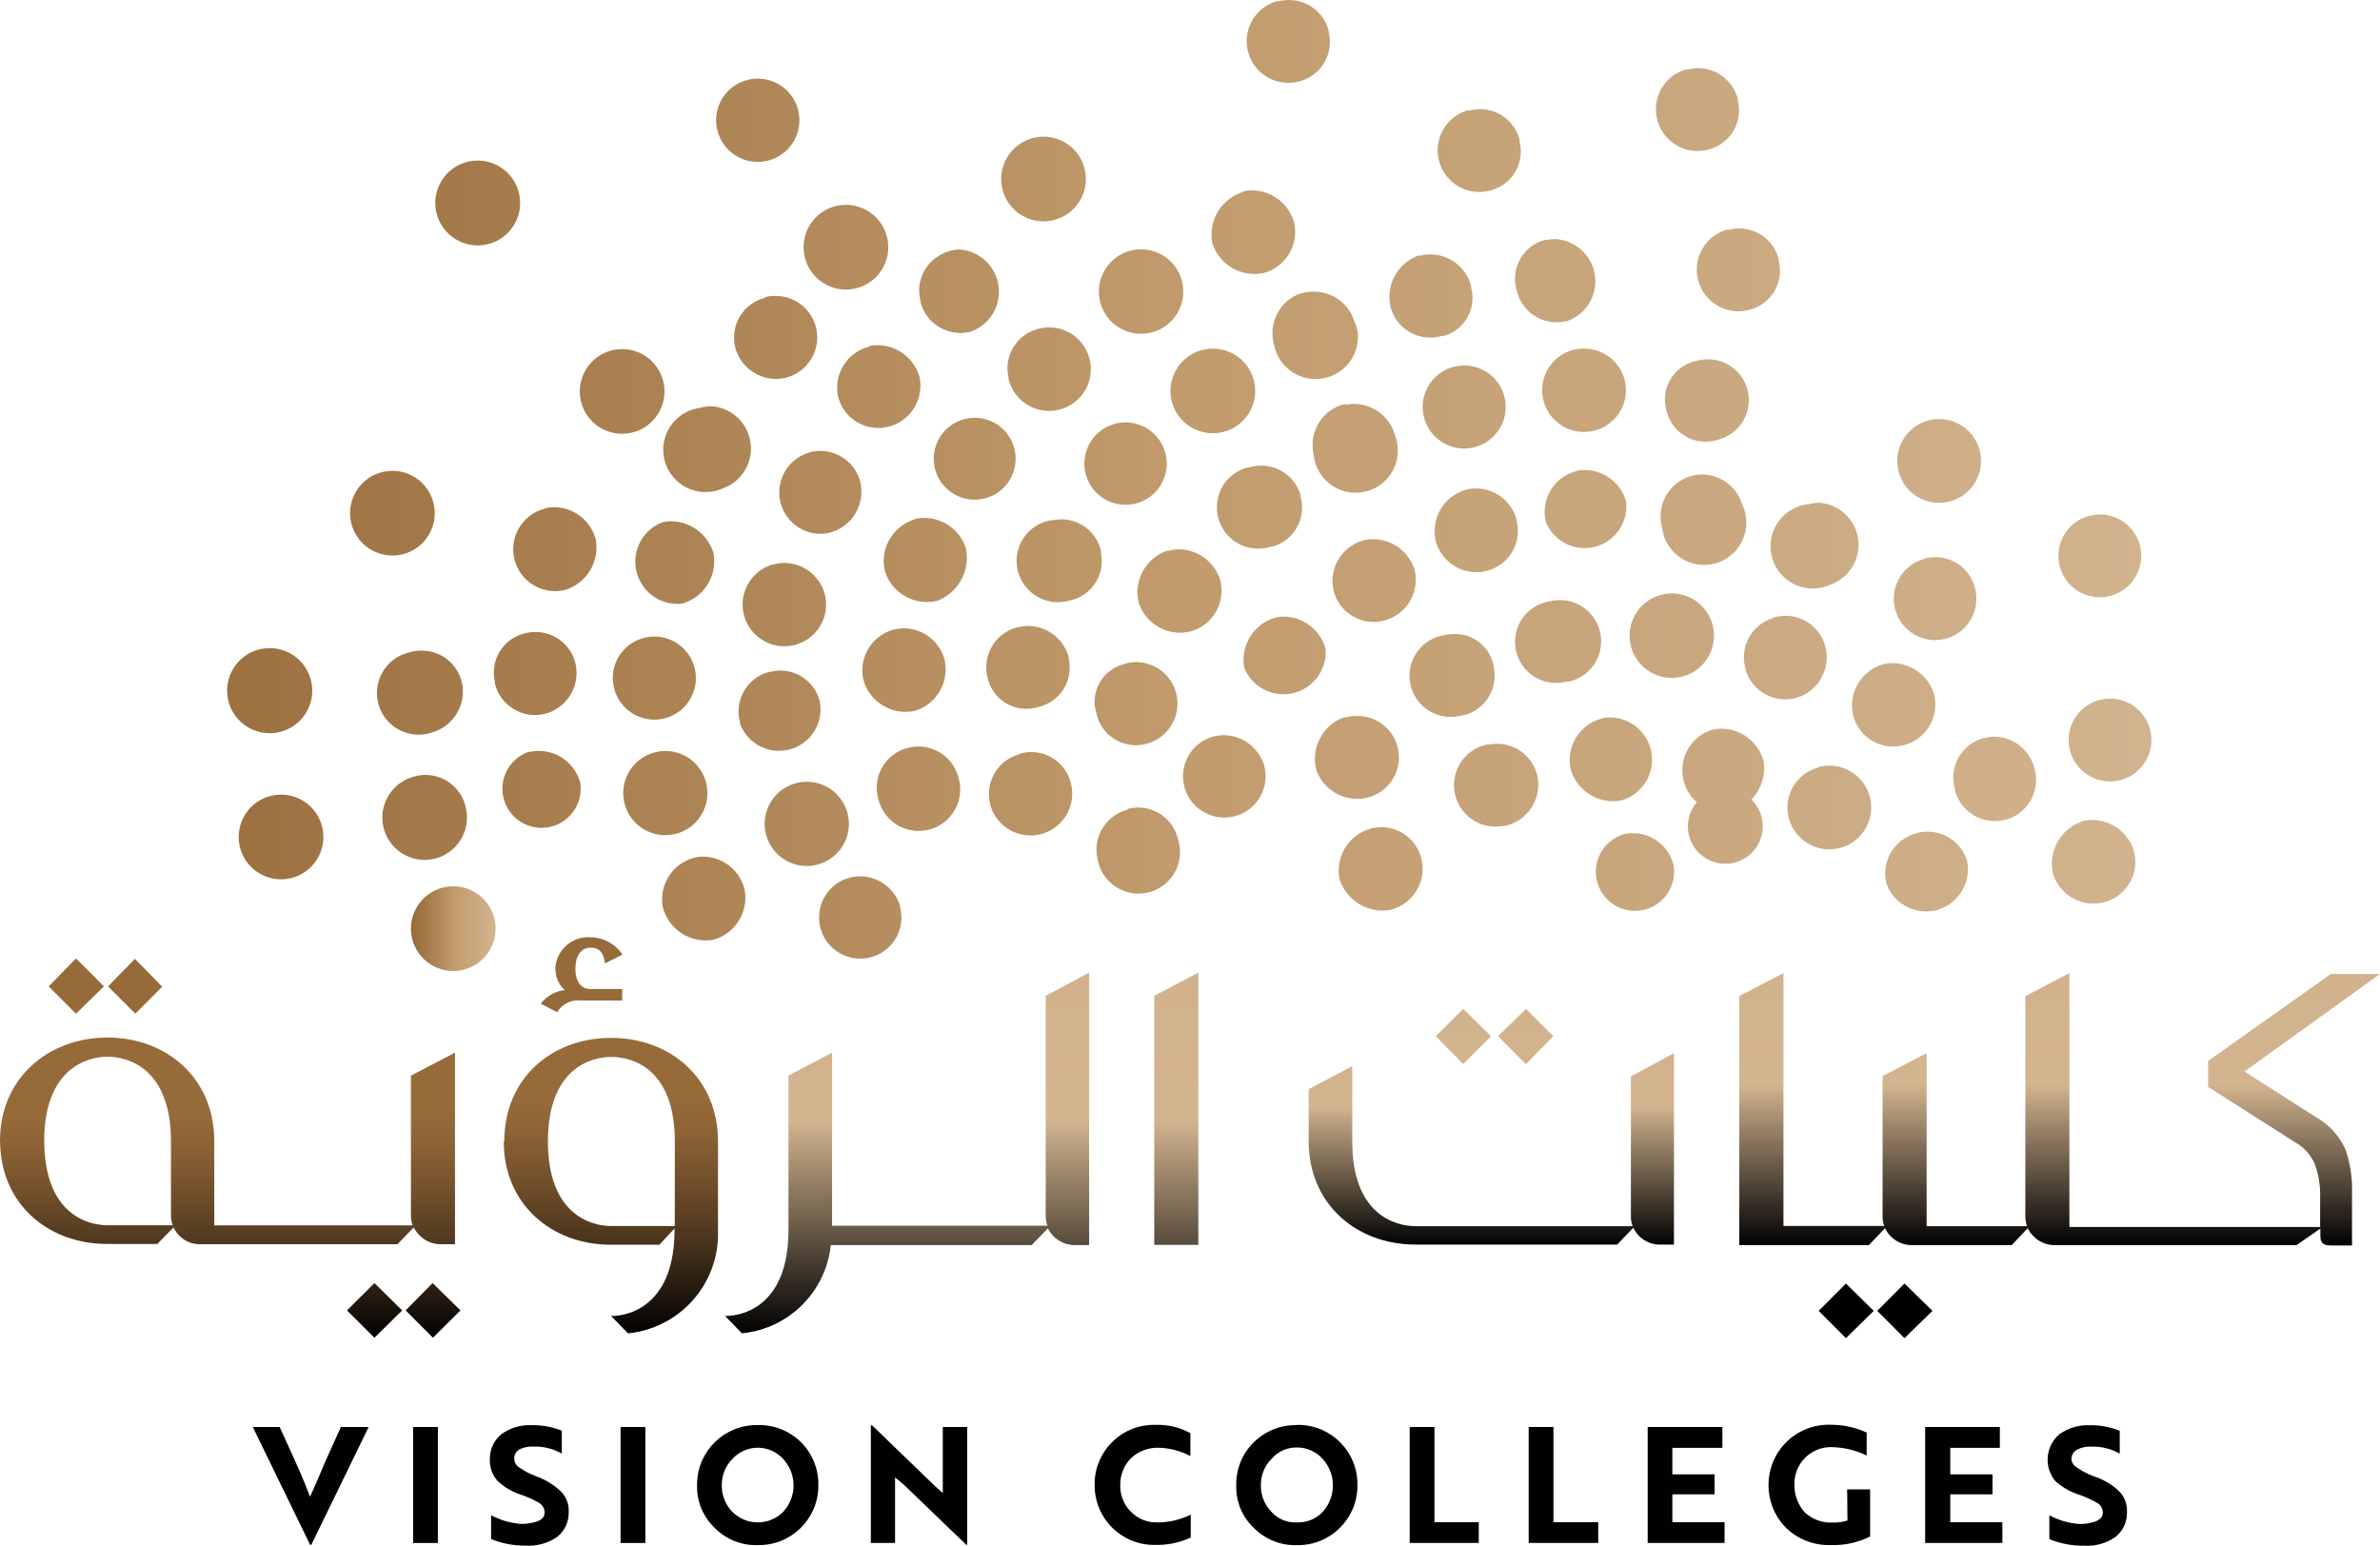 <?xml version="1.0" encoding="UTF-8"?>
<svg id="Layer_1" data-name="Layer 1" xmlns="http://www.w3.org/2000/svg" xmlns:xlink="http://www.w3.org/1999/xlink" viewBox="0 0 512 332.54">
  <defs>
    <style>
      .cls-1 {
        fill: url(#linear-gradient-38);
      }

      .cls-1, .cls-2, .cls-3, .cls-4, .cls-5, .cls-6, .cls-7, .cls-8, .cls-9, .cls-10, .cls-11, .cls-12, .cls-13, .cls-14, .cls-15, .cls-16, .cls-17, .cls-18, .cls-19, .cls-20, .cls-21, .cls-22, .cls-23, .cls-24, .cls-25, .cls-26, .cls-27, .cls-28, .cls-29, .cls-30, .cls-31, .cls-32, .cls-33, .cls-34, .cls-35, .cls-36, .cls-37, .cls-38, .cls-39, .cls-40, .cls-41, .cls-42, .cls-43, .cls-44, .cls-45, .cls-46, .cls-47, .cls-48, .cls-49, .cls-50, .cls-51, .cls-52, .cls-53, .cls-54, .cls-55, .cls-56, .cls-57, .cls-58, .cls-59, .cls-60, .cls-61, .cls-62, .cls-63, .cls-64, .cls-65, .cls-66, .cls-67, .cls-68, .cls-69, .cls-70, .cls-71, .cls-72, .cls-73, .cls-74, .cls-75, .cls-76, .cls-77, .cls-78, .cls-79, .cls-80, .cls-81, .cls-82, .cls-83, .cls-84, .cls-85, .cls-86, .cls-87, .cls-88 {
        stroke-width: 0px;
      }

      .cls-2 {
        fill: url(#linear-gradient-12);
      }

      .cls-3 {
        fill: url(#linear-gradient-17);
      }

      .cls-4 {
        fill: url(#linear-gradient-19);
      }

      .cls-5 {
        fill: url(#linear-gradient-33);
      }

      .cls-6 {
        fill: url(#linear-gradient);
      }

      .cls-7 {
        fill: url(#linear-gradient-62);
      }

      .cls-8 {
        fill: url(#linear-gradient-67);
      }

      .cls-9 {
        fill: url(#linear-gradient-57);
      }

      .cls-10 {
        fill: url(#linear-gradient-21);
      }

      .cls-11 {
        fill: url(#linear-gradient-6);
      }

      .cls-12 {
        fill: url(#linear-gradient-76);
      }

      .cls-13, .cls-26 {
        fill: #010101;
      }

      .cls-14 {
        fill: url(#linear-gradient-42);
      }

      .cls-15 {
        fill: url(#linear-gradient-15);
      }

      .cls-16 {
        fill: url(#linear-gradient-11);
      }

      .cls-17 {
        fill: url(#linear-gradient-81);
      }

      .cls-18 {
        fill: url(#linear-gradient-73);
      }

      .cls-19 {
        fill: url(#linear-gradient-5);
      }

      .cls-20 {
        fill: url(#linear-gradient-31);
      }

      .cls-21 {
        fill: url(#linear-gradient-71);
      }

      .cls-22 {
        fill: url(#linear-gradient-58);
      }

      .cls-23 {
        fill: url(#linear-gradient-63);
      }

      .cls-24 {
        fill: url(#linear-gradient-34);
      }

      .cls-25 {
        fill: url(#linear-gradient-41);
      }

      .cls-26 {
        fill-rule: evenodd;
      }

      .cls-27 {
        fill: url(#linear-gradient-40);
      }

      .cls-28 {
        fill: url(#linear-gradient-66);
      }

      .cls-29 {
        fill: url(#linear-gradient-13);
      }

      .cls-30 {
        fill: url(#linear-gradient-23);
      }

      .cls-31 {
        fill: url(#linear-gradient-25);
      }

      .cls-32 {
        fill: url(#linear-gradient-43);
      }

      .cls-33 {
        fill: url(#linear-gradient-16);
      }

      .cls-34 {
        fill: url(#linear-gradient-22);
      }

      .cls-35 {
        fill: url(#linear-gradient-54);
      }

      .cls-36 {
        fill: url(#linear-gradient-55);
      }

      .cls-37 {
        fill: url(#linear-gradient-35);
      }

      .cls-38 {
        fill: url(#linear-gradient-50);
      }

      .cls-39 {
        fill: url(#linear-gradient-32);
      }

      .cls-40 {
        fill: url(#linear-gradient-60);
      }

      .cls-41 {
        fill: url(#linear-gradient-59);
      }

      .cls-42 {
        fill: url(#linear-gradient-20);
      }

      .cls-43 {
        fill: url(#linear-gradient-14);
      }

      .cls-44 {
        fill: url(#linear-gradient-2);
      }

      .cls-45 {
        fill: url(#linear-gradient-52);
      }

      .cls-46 {
        fill: url(#linear-gradient-45);
      }

      .cls-47 {
        fill: url(#linear-gradient-7);
      }

      .cls-48 {
        fill: url(#linear-gradient-39);
      }

      .cls-49 {
        fill: url(#linear-gradient-3);
      }

      .cls-50 {
        fill: url(#linear-gradient-77);
      }

      .cls-51 {
        fill: url(#linear-gradient-69);
      }

      .cls-52 {
        fill: url(#linear-gradient-9);
      }

      .cls-53 {
        fill: url(#linear-gradient-27);
      }

      .cls-54 {
        fill: url(#linear-gradient-82);
      }

      .cls-55 {
        fill: url(#linear-gradient-83);
      }

      .cls-56 {
        fill: url(#linear-gradient-53);
      }

      .cls-57 {
        fill: url(#linear-gradient-85);
      }

      .cls-58 {
        fill: url(#linear-gradient-65);
      }

      .cls-59 {
        fill: url(#linear-gradient-36);
      }

      .cls-60 {
        fill: url(#linear-gradient-48);
      }

      .cls-61 {
        fill: url(#linear-gradient-49);
      }

      .cls-62 {
        fill: url(#linear-gradient-8);
      }

      .cls-63 {
        fill: url(#linear-gradient-47);
      }

      .cls-64 {
        fill: url(#linear-gradient-24);
      }

      .cls-65 {
        fill: url(#linear-gradient-26);
      }

      .cls-66 {
        fill: url(#linear-gradient-61);
      }

      .cls-67 {
        fill: url(#linear-gradient-18);
      }

      .cls-68 {
        fill: url(#linear-gradient-51);
      }

      .cls-69 {
        fill: url(#linear-gradient-30);
      }

      .cls-70 {
        fill: url(#linear-gradient-44);
      }

      .cls-71 {
        fill: url(#linear-gradient-84);
      }

      .cls-72 {
        fill: url(#linear-gradient-68);
      }

      .cls-73 {
        fill: url(#linear-gradient-72);
      }

      .cls-74 {
        fill: url(#linear-gradient-29);
      }

      .cls-75 {
        fill: url(#linear-gradient-46);
      }

      .cls-76 {
        fill: url(#linear-gradient-64);
      }

      .cls-77 {
        fill: url(#linear-gradient-28);
      }

      .cls-78 {
        fill: url(#linear-gradient-56);
      }

      .cls-79 {
        fill: url(#linear-gradient-10);
      }

      .cls-80 {
        fill: url(#linear-gradient-70);
      }

      .cls-81 {
        fill: url(#linear-gradient-78);
      }

      .cls-82 {
        fill: url(#linear-gradient-86);
      }

      .cls-83 {
        fill: url(#linear-gradient-74);
      }

      .cls-84 {
        fill: url(#linear-gradient-4);
      }

      .cls-85 {
        fill: url(#linear-gradient-37);
      }

      .cls-86 {
        fill: url(#linear-gradient-80);
      }

      .cls-87 {
        fill: url(#linear-gradient-79);
      }

      .cls-88 {
        fill: url(#linear-gradient-75);
      }
    </style>
    <linearGradient id="linear-gradient" x1="414.79" y1="614.39" x2="432.81" y2="614.39" gradientTransform="translate(-326.29 -414.61)" gradientUnits="userSpaceOnUse">
      <stop offset="0" stop-color="#976a39"/>
      <stop offset=".32" stop-color="#b08758"/>
      <stop offset=".51" stop-color="#c19b6d"/>
      <stop offset="1" stop-color="#d2b591"/>
    </linearGradient>
    <linearGradient id="linear-gradient-2" x1="343.77" y1="611.99" x2="803.53" y2="611.99" xlink:href="#linear-gradient"/>
    <linearGradient id="linear-gradient-3" x1="343.77" y1="592.39" x2="803.53" y2="592.39" xlink:href="#linear-gradient"/>
    <linearGradient id="linear-gradient-4" x1="343.77" y1="607.91" x2="803.53" y2="607.91" xlink:href="#linear-gradient"/>
    <linearGradient id="linear-gradient-5" x1="343.77" y1="602.21" x2="803.53" y2="602.21" xlink:href="#linear-gradient"/>
    <linearGradient id="linear-gradient-6" x1="343.77" y1="602.11" x2="803.53" y2="602.11" xlink:href="#linear-gradient"/>
    <linearGradient id="linear-gradient-7" x1="343.77" y1="601.52" x2="803.53" y2="601.52" xlink:href="#linear-gradient"/>
    <linearGradient id="linear-gradient-8" x1="343.77" y1="599.99" x2="803.53" y2="599.99" xlink:href="#linear-gradient"/>
    <linearGradient id="linear-gradient-9" x1="343.77" y1="597.6" x2="803.53" y2="597.6" xlink:href="#linear-gradient"/>
    <linearGradient id="linear-gradient-10" x1="343.77" y1="594.67" x2="803.53" y2="594.67" xlink:href="#linear-gradient"/>
    <linearGradient id="linear-gradient-11" x1="343.77" y1="591.85" x2="803.53" y2="591.85" xlink:href="#linear-gradient"/>
    <linearGradient id="linear-gradient-12" x1="343.77" y1="590.47" x2="803.53" y2="590.47" xlink:href="#linear-gradient"/>
    <linearGradient id="linear-gradient-13" x1="343.77" y1="588.32" x2="803.53" y2="588.32" xlink:href="#linear-gradient"/>
    <linearGradient id="linear-gradient-14" x1="343.77" y1="585.37" x2="803.53" y2="585.37" xlink:href="#linear-gradient"/>
    <linearGradient id="linear-gradient-15" x1="343.77" y1="585.24" x2="803.53" y2="585.24" xlink:href="#linear-gradient"/>
    <linearGradient id="linear-gradient-16" x1="343.77" y1="584.43" x2="803.53" y2="584.43" xlink:href="#linear-gradient"/>
    <linearGradient id="linear-gradient-17" x1="343.77" y1="584.28" x2="803.53" y2="584.28" xlink:href="#linear-gradient"/>
    <linearGradient id="linear-gradient-18" x1="343.77" y1="583.53" x2="803.53" y2="583.53" xlink:href="#linear-gradient"/>
    <linearGradient id="linear-gradient-19" x1="343.77" y1="582.18" x2="803.53" y2="582.18" xlink:href="#linear-gradient"/>
    <linearGradient id="linear-gradient-20" x1="343.77" y1="581.63" x2="803.53" y2="581.63" xlink:href="#linear-gradient"/>
    <linearGradient id="linear-gradient-21" x1="343.77" y1="580.33" x2="803.53" y2="580.33" xlink:href="#linear-gradient"/>
    <linearGradient id="linear-gradient-22" x1="343.77" y1="577.96" x2="803.53" y2="577.96" xlink:href="#linear-gradient"/>
    <linearGradient id="linear-gradient-23" x1="343.77" y1="577.56" x2="803.53" y2="577.56" xlink:href="#linear-gradient"/>
    <linearGradient id="linear-gradient-24" x1="343.77" y1="573.81" x2="803.53" y2="573.81" xlink:href="#linear-gradient"/>
    <linearGradient id="linear-gradient-25" x1="343.77" y1="567.51" x2="803.53" y2="567.51" xlink:href="#linear-gradient"/>
    <linearGradient id="linear-gradient-26" x1="343.77" y1="566.25" x2="803.53" y2="566.25" xlink:href="#linear-gradient"/>
    <linearGradient id="linear-gradient-27" x1="343.77" y1="565.99" x2="803.53" y2="565.99" xlink:href="#linear-gradient"/>
    <linearGradient id="linear-gradient-28" x1="343.77" y1="563.62" x2="803.53" y2="563.62" xlink:href="#linear-gradient"/>
    <linearGradient id="linear-gradient-29" x1="343.77" y1="563.19" x2="803.53" y2="563.19" xlink:href="#linear-gradient"/>
    <linearGradient id="linear-gradient-30" x1="343.77" y1="560.49" x2="803.53" y2="560.49" xlink:href="#linear-gradient"/>
    <linearGradient id="linear-gradient-31" x1="343.77" y1="559.93" x2="803.53" y2="559.93" xlink:href="#linear-gradient"/>
    <linearGradient id="linear-gradient-32" x1="343.77" y1="559.5" x2="803.53" y2="559.5" xlink:href="#linear-gradient"/>
    <linearGradient id="linear-gradient-33" x1="343.77" y1="558.77" x2="803.53" y2="558.77" xlink:href="#linear-gradient"/>
    <linearGradient id="linear-gradient-34" x1="343.77" y1="558.19" x2="803.53" y2="558.19" xlink:href="#linear-gradient"/>
    <linearGradient id="linear-gradient-35" x1="343.77" y1="555.61" x2="803.53" y2="555.61" xlink:href="#linear-gradient"/>
    <linearGradient id="linear-gradient-36" x1="343.77" y1="556.09" x2="803.53" y2="556.09" xlink:href="#linear-gradient"/>
    <linearGradient id="linear-gradient-37" x1="343.77" y1="552.61" x2="803.53" y2="552.61" xlink:href="#linear-gradient"/>
    <linearGradient id="linear-gradient-38" x1="343.77" y1="551.37" x2="803.53" y2="551.37" xlink:href="#linear-gradient"/>
    <linearGradient id="linear-gradient-39" x1="343.77" y1="544.69" x2="803.53" y2="544.69" xlink:href="#linear-gradient"/>
    <linearGradient id="linear-gradient-40" x1="343.77" y1="543.39" x2="803.53" y2="543.39" xlink:href="#linear-gradient"/>
    <linearGradient id="linear-gradient-41" x1="343.77" y1="541.75" x2="803.53" y2="541.75" xlink:href="#linear-gradient"/>
    <linearGradient id="linear-gradient-42" x1="343.77" y1="539.5" x2="803.53" y2="539.5" xlink:href="#linear-gradient"/>
    <linearGradient id="linear-gradient-43" x1="343.77" y1="535.64" x2="803.53" y2="535.64" xlink:href="#linear-gradient"/>
    <linearGradient id="linear-gradient-44" x1="343.77" y1="535.25" x2="803.53" y2="535.25" xlink:href="#linear-gradient"/>
    <linearGradient id="linear-gradient-45" x1="343.77" y1="535.09" x2="803.53" y2="535.09" xlink:href="#linear-gradient"/>
    <linearGradient id="linear-gradient-46" x1="343.77" y1="534.19" x2="803.53" y2="534.19" xlink:href="#linear-gradient"/>
    <linearGradient id="linear-gradient-47" x1="343.77" y1="532.75" x2="803.53" y2="532.75" xlink:href="#linear-gradient"/>
    <linearGradient id="linear-gradient-48" x1="343.77" y1="531.99" x2="803.53" y2="531.99" xlink:href="#linear-gradient"/>
    <linearGradient id="linear-gradient-49" x1="343.77" y1="528.68" x2="803.53" y2="528.68" xlink:href="#linear-gradient"/>
    <linearGradient id="linear-gradient-50" x1="343.77" y1="526.42" x2="803.53" y2="526.42" xlink:href="#linear-gradient"/>
    <linearGradient id="linear-gradient-51" x1="343.77" y1="525" x2="803.53" y2="525" xlink:href="#linear-gradient"/>
    <linearGradient id="linear-gradient-52" x1="343.77" y1="524.12" x2="803.53" y2="524.12" xlink:href="#linear-gradient"/>
    <linearGradient id="linear-gradient-53" x1="343.77" y1="523.72" x2="803.53" y2="523.72" xlink:href="#linear-gradient"/>
    <linearGradient id="linear-gradient-54" x1="343.77" y1="520.53" x2="803.53" y2="520.53" xlink:href="#linear-gradient"/>
    <linearGradient id="linear-gradient-55" x1="343.77" y1="514.34" x2="803.53" y2="514.34" xlink:href="#linear-gradient"/>
    <linearGradient id="linear-gradient-56" x1="343.77" y1="513.77" x2="803.53" y2="513.77" xlink:href="#linear-gradient"/>
    <linearGradient id="linear-gradient-57" x1="343.77" y1="513.3" x2="803.53" y2="513.3" xlink:href="#linear-gradient"/>
    <linearGradient id="linear-gradient-58" x1="343.77" y1="511.25" x2="803.53" y2="511.25" xlink:href="#linear-gradient"/>
    <linearGradient id="linear-gradient-59" x1="343.77" y1="511.06" x2="803.53" y2="511.06" xlink:href="#linear-gradient"/>
    <linearGradient id="linear-gradient-60" x1="343.77" y1="502.17" x2="803.53" y2="502.17" xlink:href="#linear-gradient"/>
    <linearGradient id="linear-gradient-61" x1="343.77" y1="500.77" x2="803.53" y2="500.77" xlink:href="#linear-gradient"/>
    <linearGradient id="linear-gradient-62" x1="343.77" y1="498.81" x2="803.53" y2="498.81" xlink:href="#linear-gradient"/>
    <linearGradient id="linear-gradient-63" x1="343.77" y1="498.71" x2="803.53" y2="498.71" xlink:href="#linear-gradient"/>
    <linearGradient id="linear-gradient-64" x1="343.77" y1="498.57" x2="803.53" y2="498.57" xlink:href="#linear-gradient"/>
    <linearGradient id="linear-gradient-65" x1="343.77" y1="497.77" x2="803.53" y2="497.77" xlink:href="#linear-gradient"/>
    <linearGradient id="linear-gradient-66" x1="343.77" y1="494.02" x2="803.53" y2="494.02" xlink:href="#linear-gradient"/>
    <linearGradient id="linear-gradient-67" x1="343.77" y1="487.2" x2="803.53" y2="487.2" xlink:href="#linear-gradient"/>
    <linearGradient id="linear-gradient-68" x1="343.77" y1="486.76" x2="803.53" y2="486.76" xlink:href="#linear-gradient"/>
    <linearGradient id="linear-gradient-69" x1="343.77" y1="478.29" x2="803.53" y2="478.29" xlink:href="#linear-gradient"/>
    <linearGradient id="linear-gradient-70" x1="343.77" y1="477.27" x2="803.53" y2="477.27" xlink:href="#linear-gradient"/>
    <linearGradient id="linear-gradient-71" x1="343.77" y1="477.34" x2="803.53" y2="477.34" xlink:href="#linear-gradient"/>
    <linearGradient id="linear-gradient-72" x1="343.77" y1="475" x2="803.53" y2="475" xlink:href="#linear-gradient"/>
    <linearGradient id="linear-gradient-73" x1="343.77" y1="472.67" x2="803.53" y2="472.67" xlink:href="#linear-gradient"/>
    <linearGradient id="linear-gradient-74" x1="343.77" y1="467.78" x2="803.53" y2="467.78" xlink:href="#linear-gradient"/>
    <linearGradient id="linear-gradient-75" x1="343.77" y1="464.56" x2="803.53" y2="464.56" xlink:href="#linear-gradient"/>
    <linearGradient id="linear-gradient-76" x1="343.77" y1="458.28" x2="803.53" y2="458.28" xlink:href="#linear-gradient"/>
    <linearGradient id="linear-gradient-77" x1="343.77" y1="453.12" x2="803.53" y2="453.12" xlink:href="#linear-gradient"/>
    <linearGradient id="linear-gradient-78" x1="343.77" y1="447" x2="803.53" y2="447" xlink:href="#linear-gradient"/>
    <linearGradient id="linear-gradient-79" x1="343.77" y1="440.48" x2="803.53" y2="440.48" xlink:href="#linear-gradient"/>
    <linearGradient id="linear-gradient-80" x1="343.77" y1="438.17" x2="803.53" y2="438.17" xlink:href="#linear-gradient"/>
    <linearGradient id="linear-gradient-81" x1="343.77" y1="423.52" x2="803.53" y2="423.52" xlink:href="#linear-gradient"/>
    <linearGradient id="linear-gradient-82" x1="533.17" y1="623.84" x2="533.17" y2="701.45" gradientTransform="translate(-326.29 -414.61)" gradientUnits="userSpaceOnUse">
      <stop offset="0" stop-color="#d1b28c"/>
      <stop offset=".41" stop-color="#d2b48f"/>
      <stop offset="1" stop-color="#010101"/>
    </linearGradient>
    <linearGradient id="linear-gradient-83" x1="457.71" y1="616.36" x2="457.71" y2="701.41" gradientTransform="translate(-326.29 -414.61)" gradientUnits="userSpaceOnUse">
      <stop offset="0" stop-color="#976a39"/>
      <stop offset=".41" stop-color="#976a39"/>
      <stop offset=".49" stop-color="#8d6335"/>
      <stop offset=".62" stop-color="#714f2b"/>
      <stop offset=".79" stop-color="#44301a"/>
      <stop offset=".99" stop-color="#050403"/>
      <stop offset="1" stop-color="#010101"/>
    </linearGradient>
    <linearGradient id="linear-gradient-84" x1="375.82" y1="620.98" x2="375.82" y2="702.42" xlink:href="#linear-gradient-83"/>
    <linearGradient id="linear-gradient-85" x1="647.11" y1="631.67" x2="647.11" y2="682.52" xlink:href="#linear-gradient-82"/>
    <linearGradient id="linear-gradient-86" x1="769.37" y1="623.94" x2="769.37" y2="682.55" xlink:href="#linear-gradient-82"/>
  </defs>
  <path class="cls-6" d="M95.51,190.89c-4.91,1.1-7.99,5.98-6.89,10.89,1.1,4.91,5.98,7.99,10.89,6.89,4.91-1.1,7.99-5.98,6.89-10.89-.94-4.17-4.64-7.12-8.91-7.11-.66,0-1.33.07-1.97.22"/>
  <path class="cls-44" d="M182.2,188.99c-4.63,1.58-7.1,6.62-5.52,11.25,1.58,4.63,6.62,7.1,11.25,5.52,4.41-1.51,6.9-6.17,5.69-10.67v-.25c-1.19-3.74-4.64-6.29-8.57-6.32-.95,0-1.89.15-2.79.47"/>
  <path class="cls-49" d="M371.1,185.83c-4.44-.03-8.02-3.66-7.99-8.11.03-4.44,3.66-8.02,8.11-7.99s8.02,3.66,7.99,8.11c-.03,4.4-3.59,7.95-7.99,7.99"/>
  <path class="cls-84" d="M149.42,184.5c-4.77,1.21-7.76,5.93-6.81,10.76,1.28,4.73,5.93,7.73,10.76,6.94,4.77-1.27,7.74-6.01,6.81-10.86-1.02-4.12-4.69-7.03-8.94-7.06-.61,0-1.21.07-1.8.22"/>
  <path class="cls-19" d="M349.25,179.49c-4.44,1.37-6.94,6.07-5.57,10.52,1.37,4.44,6.07,6.94,10.52,5.57,4.06-1.25,6.55-5.32,5.82-9.5-1.19-4.8-6.03-7.74-10.84-6.59"/>
  <path class="cls-11" d="M412.1,179.31c-4.74,1.31-7.53,6.22-6.22,10.96h0c1.78,4.66,7.01,6.99,11.67,5.21,4.14-1.59,6.52-5.95,5.61-10.29-1.14-3.77-4.65-6.33-8.59-6.27-.84,0-1.67.13-2.47.37"/>
  <path class="cls-47" d="M294.97,178.23c-4.72,1.26-7.7,5.93-6.84,10.74,1.4,4.68,6.07,7.59,10.89,6.79,4.84-1.14,7.88-5.95,6.81-10.81-.9-4.1-4.54-7.02-8.74-7.01-.66.02-1.33.1-1.97.25"/>
  <path class="cls-62" d="M447.65,176.82c-4.57,1.69-7.13,6.55-5.95,11.28,1.55,4.74,6.62,7.35,11.38,5.88,4.71-1.48,7.35-6.48,5.9-11.21-1.32-3.77-4.84-6.32-8.84-6.39-.84,0-1.67.12-2.47.37"/>
  <path class="cls-52" d="M242.66,174.16c-4.78,1.18-7.7,6-6.52,10.78,0,0,0,.02,0,.03h0c.92,4.85,5.59,8.04,10.44,7.12,4.85-.92,8.04-5.59,7.12-10.44-.07-.37-.16-.74-.28-1.11-1.09-4.73-5.81-7.68-10.54-6.59-.1.02-.2.05-.3.07"/>
  <path class="cls-79" d="M58.46,171.17c-4.91,1.1-7.99,5.98-6.89,10.89,1.1,4.91,5.98,7.99,10.89,6.89,4.91-1.1,7.99-5.98,6.89-10.89-.94-4.17-4.64-7.12-8.91-7.11-.66,0-1.33.07-1.97.22"/>
  <path class="cls-16" d="M171.17,168.5c-4.83,1.32-7.67,6.3-6.35,11.13,1.32,4.83,6.3,7.67,11.13,6.35,4.83-1.32,7.67-6.3,6.35-11.13-1.07-3.91-4.61-6.63-8.66-6.67-.83,0-1.66.11-2.47.32"/>
  <path class="cls-2" d="M89.48,166.97c-4.92,1.04-8.07,5.87-7.04,10.79,1.04,4.92,5.87,8.07,10.79,7.04,4.92-1.04,8.07-5.87,7.04-10.79-.02-.08-.03-.15-.05-.23-.99-4.79-5.67-7.87-10.47-6.89h-.27"/>
  <path class="cls-29" d="M391.19,165.1c-4.75,1.23-7.61,6.08-6.38,10.83,0,.01,0,.02,0,.03h0c1.24,4.82,6.15,7.72,10.97,6.48,4.82-1.24,7.72-6.15,6.48-10.97-1.24-4.82-6.15-7.72-10.97-6.48-.05.01-.09.02-.14.04"/>
  <path class="cls-43" d="M219.33,162.26c-4.72,1.24-7.53,6.07-6.29,10.79.01.06.01.12,0,.17,1.36,4.77,6.34,7.53,11.11,6.17,4.77-1.36,7.53-6.34,6.17-11.11-1.27-4.69-6.09-7.46-10.78-6.19-.08.02-.15.04-.23.07"/>
  <path class="cls-15" d="M141.03,161.81c-4.87,1.16-7.87,6.05-6.71,10.91,1.16,4.87,6.05,7.87,10.91,6.71,4.87-1.16,7.87-6.05,6.71-10.91-.97-4.05-4.57-6.93-8.74-6.96-.7,0-1.4.08-2.07.25"/>
  <path class="cls-33" d="M113.87,161.69c-4.42,1.45-6.82,6.21-5.37,10.62,1.45,4.42,6.21,6.82,10.62,5.37,3.93-1.29,6.34-5.25,5.69-9.33-1.09-4.01-4.73-6.8-8.89-6.81-.68,0-1.36.08-2.02.25"/>
  <path class="cls-3" d="M195.06,160.95c-4.71,1.33-7.45,6.23-6.12,10.94h0c1.14,4.8,5.96,7.77,10.76,6.63,4.8-1.14,7.77-5.96,6.63-10.76-.06-.27-.14-.54-.23-.8-1.39-4.7-6.33-7.39-11.03-6"/>
  <path class="cls-67" d="M320.24,160.11c-4.86.81-8.14,5.41-7.33,10.27.81,4.86,5.41,8.14,10.27,7.33h.49c4.82-1.01,7.97-5.66,7.11-10.52-.81-4.17-4.47-7.18-8.71-7.18-.61,0-1.23.07-1.83.2"/>
  <path class="cls-4" d="M426.71,158.78c-4.69,1.26-7.46,6.08-6.2,10.77v.02s0,.22,0,.22c1.1,4.77,5.87,7.74,10.64,6.64,4.77-1.1,7.74-5.87,6.64-10.64,0-.25-.12-.49-.2-.74-1.07-3.83-4.54-6.51-8.52-6.57-.77,0-1.53.12-2.27.35"/>
  <path class="cls-42" d="M260.85,158.48c-4.7,1.4-7.39,6.34-5.99,11.05,1.4,4.7,6.34,7.39,11.05,5.99,4.62-1.37,7.31-6.19,6.05-10.84-1.16-3.86-4.71-6.51-8.74-6.52-.77,0-1.53.12-2.27.32"/>
  <path class="cls-10" d="M368.65,156.9c-4.73,1.28-7.6,6.06-6.52,10.84,1.06,4.77,5.77,7.78,10.54,6.74h0c4.68-1.4,7.56-6.1,6.69-10.91-1.19-4.03-4.88-6.8-9.08-6.81-.62,0-1.23.07-1.83.22"/>
  <path class="cls-34" d="M344.56,154.58c-4.76,1.25-7.71,6.02-6.69,10.84,1.32,4.71,5.99,7.65,10.81,6.81,4.85-1.32,7.72-6.33,6.4-11.18-1.07-3.92-4.6-6.66-8.67-6.71-.62,0-1.24.07-1.85.2"/>
  <path class="cls-30" d="M289.14,154.31c-4.63,1.69-7.2,6.62-5.95,11.38,1.65,4.64,6.63,7.18,11.36,5.8,4.72-1.38,7.43-6.34,6.04-11.06-1.16-3.95-4.87-6.59-8.98-6.39-.84,0-1.67.13-2.47.37"/>
  <path class="cls-64" d="M451.55,150.61c-4.74,1.31-7.53,6.22-6.22,10.96,1.31,4.74,6.22,7.53,10.96,6.22,4.74-1.31,7.53-6.22,6.22-10.96-1.06-3.83-4.52-6.5-8.49-6.54-.83,0-1.66.1-2.47.32"/>
  <path class="cls-31" d="M165.34,144.58c-4.68,1.28-7.43,6.12-6.15,10.8,0,0,0,0,0,.01v.27c1.69,4.64,6.82,7.02,11.46,5.33,4.19-1.53,6.6-5.91,5.67-10.26h0c-1.04-3.8-4.48-6.44-8.42-6.47-.9,0-1.79.13-2.64.39"/>
  <path class="cls-65" d="M405.01,142.93c-4.71,1.41-7.49,6.26-6.34,11.03,1.26,4.77,6.15,7.62,10.92,6.35.01,0,.02,0,.04,0,4.78-1.29,7.65-6.18,6.44-10.98-1.21-3.95-4.85-6.65-8.99-6.67-.7,0-1.4.08-2.07.27"/>
  <path class="cls-53" d="M241.94,142.83c-4.43,1.03-7.22,5.42-6.27,9.87l.15.52c.87,4.72,5.4,7.83,10.12,6.96l.62-.15c4.79-1.21,7.69-6.07,6.48-10.85-1-3.96-4.56-6.74-8.65-6.75-.84,0-1.67.14-2.47.39"/>
  <path class="cls-77" d="M88.35,140.29c-4.86.94-8.04,5.64-7.1,10.5.94,4.86,5.64,8.04,10.5,7.1.4-.08.8-.18,1.19-.32,4.74-1.35,7.55-6.21,6.37-10.98-1.02-3.91-4.55-6.63-8.59-6.62-.83,0-1.66.09-2.47.3"/>
  <path class="cls-74" d="M56.01,139.65c-4.94,1.11-8.04,6.01-6.93,10.94,1.11,4.94,6.01,8.04,10.94,6.93,4.94-1.11,8.04-6.01,6.93-10.94-.94-4.18-4.65-7.16-8.94-7.15-.67,0-1.34.08-2,.22"/>
  <path class="cls-69" d="M138.56,137.23c-4.76,1.19-7.66,6.01-6.47,10.77,0,0,0,0,0,.01h0c1.18,4.79,6.01,7.73,10.81,6.55,4.79-1.18,7.73-6.01,6.55-10.81-1.18-4.79-6.01-7.73-10.81-6.55-.03,0-.05.01-.08.02"/>
  <path class="cls-20" d="M310.17,136.73c-4.78,1.06-7.79,5.79-6.74,10.57,1.06,4.78,5.79,7.79,10.57,6.74.22-.05.44-.11.66-.17h.3c4.72-1.24,7.54-6.08,6.29-10.8,0-.03-.02-.06-.02-.09v-.15c-.93-3.83-4.4-6.51-8.34-6.44-.89.02-1.78.13-2.64.35"/>
  <path class="cls-39" d="M112.81,136.26c-4.61,1.17-7.43,5.81-6.34,10.44v.42c1.22,4.77,6.07,7.65,10.84,6.43.02,0,.03,0,.05-.01h0c4.78-1.32,7.62-6.23,6.39-11.03-1.28-4.74-6.16-7.54-10.9-6.25-.01,0-.02,0-.03,0"/>
  <path class="cls-5" d="M192.03,135.5c-4.72,1.4-7.48,6.3-6.22,11.06,1.49,4.69,6.34,7.45,11.13,6.34,4.69-1.5,7.4-6.38,6.22-11.16-1.14-3.89-4.71-6.57-8.76-6.57-.77.02-1.53.13-2.27.32"/>
  <path class="cls-24" d="M218.79,134.96c-4.76,1.26-7.59,6.15-6.32,10.9,0,0,0,0,0,0h0c1.05,4.6,5.63,7.47,10.23,6.42,0,0,0,0,.01,0l.62-.17c4.68-1.05,7.63-5.69,6.59-10.37,0-.03-.01-.06-.02-.09v-.35c-1.11-3.9-4.66-6.61-8.71-6.64-.77,0-1.53.1-2.27.3"/>
  <path class="cls-37" d="M274.5,132.83c-4.75,1.29-7.71,6-6.84,10.84,1.89,4.66,7.2,6.91,11.86,5.02,3.66-1.48,5.94-5.15,5.66-9.09-1.13-4.1-4.85-6.95-9.11-6.96-.58,0-1.16.06-1.73.2"/>
  <path class="cls-59" d="M381.36,132.98c-4.62,1.43-7.22,6.33-5.83,10.96v.22c1.46,4.72,6.46,7.36,11.17,5.9,0,0,0,0,0,0h0c4.72-1.54,7.33-6.58,5.88-11.33-1.15-3.73-4.61-6.27-8.52-6.25-.92,0-1.84.15-2.72.42"/>
  <path class="cls-85" d="M333.57,129.33c-4.84.66-8.22,5.12-7.56,9.95.66,4.84,5.12,8.22,9.95,7.56.38-.05.76-.13,1.14-.23h.52c4.77-1.13,7.72-5.92,6.59-10.69-1.13-4.77-5.92-7.72-10.69-6.59"/>
  <path class="cls-1" d="M357.25,127.99c-4.84,1.32-7.69,6.32-6.37,11.16,1.32,4.84,6.32,7.69,11.16,6.37,4.84-1.32,7.69-6.32,6.37-11.16-1.07-3.92-4.62-6.66-8.69-6.69-.83,0-1.66.11-2.47.32"/>
  <path class="cls-48" d="M166.16,121.45c-4.75,1.42-7.45,6.43-6.03,11.18,1.42,4.75,6.43,7.45,11.18,6.03,4.75-1.42,7.45-6.43,6.03-11.18,0,0,0,0,0,0h0c-1.19-3.79-4.7-6.37-8.66-6.37-.84,0-1.67.13-2.47.39"/>
  <path class="cls-27" d="M414.25,120.17c-4.78,1.13-7.73,5.92-6.61,10.69,1.13,4.78,5.92,7.73,10.69,6.61,4.78-1.13,7.73-5.92,6.61-10.69,0-.04-.02-.08-.03-.11-.91-4.01-4.48-6.84-8.59-6.81-.77-.02-1.53.07-2.27.27"/>
  <path class="cls-25" d="M251.15,118.44c-4.71,1.59-7.39,6.54-6.15,11.36,1.61,4.69,6.6,7.32,11.38,5.97,4.72-1.46,7.42-6.42,6.07-11.18-1.29-3.81-4.86-6.39-8.89-6.42-.77.02-1.53.13-2.27.35"/>
  <path class="cls-14" d="M293.36,116.24c-4.75,1.28-7.61,6.11-6.47,10.89,1.23,4.75,6.08,7.61,10.83,6.38.01,0,.02,0,.03,0h0c4.77-1.23,7.7-6.03,6.59-10.84-1.19-3.96-4.83-6.67-8.96-6.67-.69,0-1.38.08-2.05.25"/>
  <path class="cls-32" d="M142.46,112.37c-4.68,1.82-6.99,7.09-5.17,11.76,1.48,3.81,5.32,6.16,9.39,5.74,4.76-1.3,7.72-6.04,6.81-10.89-1.22-4.02-4.91-6.79-9.11-6.84-.61,0-1.23.07-1.83.2"/>
  <path class="cls-70" d="M226.14,111.9c-4.84.8-8.12,5.37-7.33,10.21.8,4.84,5.37,8.12,10.21,7.33.38-.06.75-.15,1.12-.26,4.67-.97,7.67-5.53,6.71-10.2v-.44c-1.08-4.72-5.77-7.67-10.49-6.6-.07.02-.15.03-.22.05"/>
  <path class="cls-46" d="M196.59,111.8c-4.69,1.52-7.4,6.41-6.2,11.18,1.53,4.67,6.37,7.4,11.16,6.29,4.62-1.71,7.28-6.57,6.22-11.38-1.28-3.86-4.89-6.46-8.96-6.47-.77,0-1.53.1-2.27.32"/>
  <path class="cls-75" d="M449.35,110.99c-4.74,1.31-7.53,6.22-6.22,10.96,1.31,4.74,6.22,7.53,10.96,6.22,4.74-1.31,7.53-6.22,6.22-10.96-1.06-3.83-4.52-6.5-8.49-6.54-.77.02-1.53.13-2.27.32"/>
  <path class="cls-63" d="M117.26,109.41c-4.83,1.19-7.78,6.08-6.59,10.91,1.19,4.83,6.08,7.78,10.91,6.59h0c4.66-1.44,7.49-6.15,6.57-10.94-1.11-4.03-4.76-6.83-8.94-6.86-.66,0-1.31.07-1.95.22"/>
  <path class="cls-60" d="M388.84,108.49c-4.98.63-8.51,5.18-7.89,10.16.63,4.98,5.18,8.51,10.16,7.89.92-.12,1.82-.37,2.67-.77,4.73-1.68,7.2-6.88,5.52-11.6-1.22-3.42-4.36-5.79-7.98-6.02-.77,0-1.53.12-2.27.35"/>
  <path class="cls-61" d="M315.18,105.41c-4.71,1.45-7.47,6.32-6.29,11.11,1.35,4.77,6.3,7.56,11.08,6.25,4.73-1.26,7.54-6.12,6.27-10.85h0c-.01-.08-.01-.14,0-.21-1.1-3.92-4.67-6.64-8.74-6.64-.77,0-1.53.1-2.27.32"/>
  <path class="cls-38" d="M363.71,102.42c-4.75,1.42-7.49,6.38-6.15,11.16.63,4.98,5.18,8.51,10.16,7.89,4.98-.63,8.51-5.18,7.89-10.16-.11-.94-.38-1.86-.79-2.72-1.15-3.88-4.72-6.53-8.76-6.52-.77.02-1.53.13-2.27.35"/>
  <path class="cls-68" d="M82.42,101.51c-4.91,1.1-7.99,5.98-6.89,10.89,1.1,4.91,5.98,7.99,10.89,6.89,4.91-1.1,7.99-5.98,6.89-10.89-.94-4.16-4.63-7.11-8.89-7.11-.67,0-1.34.08-2,.22"/>
  <path class="cls-45" d="M339.08,101.36c-4.78,1.24-7.7,6.08-6.54,10.89,1.83,4.61,7.06,6.86,11.67,5.03,3.76-1.5,6.06-5.33,5.61-9.35-1.1-4.01-4.73-6.79-8.89-6.81-.67-.01-1.33.06-1.97.22"/>
  <path class="cls-56" d="M268.55,100.52c-4.77,1.16-7.69,5.97-6.52,10.74,1.16,4.77,5.97,7.69,10.74,6.52.24-.06.48-.13.72-.21h.35c4.63-1.36,7.28-6.21,5.92-10.84v-.3c-1.13-3.71-4.54-6.25-8.42-6.27-.94,0-1.87.15-2.76.44"/>
  <path class="cls-35" d="M173.93,97.41c-4.7,1.45-7.35,6.43-5.9,11.14,1.33,4.33,5.69,6.97,10.15,6.14l.59-.17c4.72-1.39,7.49-6.27,6.25-11.03-1.34-4.73-6.25-7.48-10.98-6.15h0"/>
  <path class="cls-36" d="M239.6,91.24c-4.69,1.4-7.36,6.34-5.96,11.03,1.4,4.69,6.34,7.36,11.03,5.96,4.69-1.4,7.36-6.34,5.96-11.03-1.13-3.78-4.62-6.36-8.56-6.33-.84,0-1.67.13-2.47.37"/>
  <path class="cls-78" d="M414.86,90.45c-4.81,1.27-7.69,6.19-6.42,11.01,1.27,4.81,6.19,7.69,11.01,6.42,4.81-1.27,7.69-6.19,6.42-11.01-1.04-3.96-4.62-6.72-8.71-6.72-.77,0-1.55.1-2.3.3"/>
  <path class="cls-9" d="M207.51,90.15c-4.72,1.2-7.57,5.99-6.37,10.71,1.2,4.72,5.99,7.57,10.71,6.37,4.72-1.2,7.57-5.99,6.37-10.71-1-3.92-4.52-6.65-8.56-6.64-.72,0-1.45.09-2.15.27"/>
  <path class="cls-22" d="M150.73,87.73c-4.99.58-8.57,5.09-7.99,10.08.58,4.99,5.09,8.57,10.08,7.99.91-.1,1.8-.34,2.64-.72,4.75-1.66,7.25-6.86,5.58-11.61-1.19-3.4-4.27-5.77-7.85-6.07-.83-.01-1.67.1-2.47.32"/>
  <path class="cls-41" d="M289.39,86.89c-4.84,1.13-7.87,5.93-6.81,10.79.42,5,4.82,8.72,9.82,8.29,5-.42,8.72-4.82,8.29-9.82-.08-.84-.27-1.67-.57-2.47-1.09-3.99-4.7-6.76-8.84-6.79-.66,0-1.31.07-1.95.22"/>
  <path class="cls-40" d="M312.44,78.99c-4.73,1.41-7.43,6.38-6.02,11.11s6.38,7.43,11.11,6.02c4.73-1.41,7.43-6.38,6.02-11.11-1.14-3.82-4.66-6.42-8.64-6.39-.83.03-1.66.15-2.47.37"/>
  <path class="cls-66" d="M364.6,77.71c-4.55,1.14-7.32,5.74-6.18,10.29,0,.02,0,.03.01.05.05.23.1.45.17.67,1.28,4.58,6.03,7.26,10.61,6l.49-.15c4.69-1.25,7.48-6.06,6.23-10.75-1.03-3.85-4.52-6.53-8.5-6.53-.94,0-1.87.14-2.76.42"/>
  <path class="cls-7" d="M131.84,75.32c-4.91,1.1-7.99,5.98-6.89,10.89,1.1,4.91,5.98,7.99,10.89,6.89,4.91-1.1,7.99-5.98,6.89-10.89-.94-4.17-4.64-7.12-8.91-7.11-.66,0-1.33.07-1.97.22"/>
  <path class="cls-23" d="M258.43,75.34c-4.84,1.37-7.65,6.41-6.28,11.25,1.37,4.84,6.41,7.65,11.25,6.28,4.84-1.37,7.65-6.41,6.28-11.25-1.11-3.92-4.7-6.63-8.78-6.62-.83,0-1.67.12-2.47.35"/>
  <path class="cls-76" d="M338.81,75.17c-4.85,1.07-7.91,5.87-6.84,10.71,1.07,4.85,5.87,7.91,10.71,6.84h0c4.84-1.03,7.93-5.78,6.91-10.62-.89-4.22-4.67-7.2-8.98-7.1-.6,0-1.21.07-1.8.17"/>
  <path class="cls-58" d="M187.09,74.55c-4.8,1.14-7.81,5.89-6.81,10.71,1.16,4.77,5.96,7.71,10.74,6.57h0c4.81-1.15,7.82-5.93,6.79-10.76-1.18-4.04-4.88-6.82-9.08-6.81-.59-.02-1.18.04-1.75.17"/>
  <path class="cls-28" d="M223.35,70.75c-4.69,1.19-7.54,5.95-6.35,10.64,0,0,0,.01,0,.02v.27c1.25,4.8,6.16,7.68,10.96,6.42,4.8-1.25,7.68-6.16,6.42-10.96-1.25-4.8-6.16-7.68-10.96-6.42-.04,0-.07.02-.11.03"/>
  <path class="cls-8" d="M164.7,64.03c-4.75,1.13-7.68,5.89-6.55,10.64,0,.02,0,.03.01.05h0c1.23,4.75,6.01,7.66,10.79,6.57,4.8-1.15,7.76-5.97,6.61-10.77-.98-4.09-4.68-6.95-8.89-6.86-.69,0-1.38.08-2.05.25"/>
  <path class="cls-72" d="M280.06,63.02c-4.69,1.49-7.34,6.45-5.97,11.18.97,4.94,5.76,8.15,10.7,7.17,4.62-.91,7.79-5.2,7.3-9.89-.15-.85-.4-1.68-.77-2.47-1.23-3.78-4.77-6.31-8.74-6.27-.84-.02-1.67.1-2.47.35"/>
  <path class="cls-51" d="M305.26,54.93c-4.68,1.63-7.32,6.59-6.05,11.38,1.38,4.67,6.28,7.34,10.96,5.97h.42c4.49-1.25,7.12-5.9,5.88-10.39v-.35c-1.03-4.01-4.65-6.81-8.79-6.81-.77-.02-1.54.09-2.27.32"/>
  <path class="cls-80" d="M204.37,54.01c-4.7,1.19-7.55,5.96-6.37,10.66.01.08.01.16,0,.25,1.21,4.76,6.05,7.64,10.81,6.44h0c4.75-1.66,7.25-6.86,5.58-11.61-1.19-3.4-4.27-5.77-7.85-6.07-.77,0-1.53.1-2.27.3"/>
  <path class="cls-21" d="M243.08,53.96c-4.84,1.32-7.69,6.32-6.37,11.16,1.32,4.84,6.32,7.69,11.16,6.37,4.84-1.32,7.69-6.32,6.37-11.16-1.09-3.99-4.75-6.74-8.89-6.69-.77,0-1.53.12-2.27.32"/>
  <path class="cls-73" d="M332.69,51.52c-4.67,1.06-7.61,5.69-6.57,10.37,0,.12,0,.27.12.39.97,4.76,5.6,7.84,10.37,6.89h.27c4.78-1.53,7.42-6.64,5.89-11.42-1.15-3.59-4.39-6.1-8.16-6.31-.66,0-1.33.07-1.97.22"/>
  <path class="cls-18" d="M371.59,49.37c-4.77,1.32-7.57,6.26-6.25,11.03,1.32,4.77,6.26,7.57,11.03,6.25h0c4.64-1.17,7.46-5.88,6.29-10.52,0-.02-.01-.05-.02-.07.01-.11.01-.23,0-.35-1.23-4.7-6.03-7.51-10.72-6.28-.05.01-.09.02-.14.04"/>
  <path class="cls-83" d="M179.98,44.29c-4.91,1.1-7.99,5.98-6.89,10.89,1.1,4.91,5.98,7.99,10.89,6.89,4.91-1.1,7.99-5.98,6.89-10.89-.94-4.16-4.63-7.11-8.89-7.11-.67,0-1.34.07-2,.22"/>
  <path class="cls-88" d="M267.37,41.3c-4.68,1.47-7.51,6.22-6.57,11.03,1.51,4.67,6.31,7.43,11.11,6.39,4.75-1.33,7.6-6.16,6.47-10.96-1.19-3.99-4.82-6.75-8.99-6.81-.69,0-1.38.08-2.05.25"/>
  <path class="cls-12" d="M100.77,34.76c-4.92,1.11-8.01,5.99-6.91,10.91,1.11,4.92,5.99,8.01,10.91,6.91,4.92-1.11,8.01-5.99,6.91-10.91-.94-4.17-4.64-7.13-8.91-7.13-.67,0-1.34.07-2,.22"/>
  <path class="cls-50" d="M222.49,29.62c-4.91,1.1-7.99,5.98-6.89,10.89,1.1,4.91,5.98,7.99,10.89,6.89,4.91-1.1,7.99-5.98,6.89-10.89-.94-4.17-4.64-7.12-8.91-7.11-.66,0-1.33.07-1.97.22"/>
  <path class="cls-81" d="M315.85,23.7c-4.77,1.32-7.57,6.25-6.26,11.02s6.25,7.57,11.02,6.26h0c4.64-1.16,7.46-5.87,6.3-10.51,0-.01,0-.02,0-.03v-.39c-1.23-4.7-6.03-7.51-10.72-6.28-.05.01-.09.02-.14.04"/>
  <path class="cls-87" d="M160.92,17.16c-4.81,1.16-7.78,5.99-6.62,10.81,1.16,4.81,5.99,7.78,10.81,6.62,4.81-1.16,7.78-5.99,6.62-10.81-.98-4.07-4.64-6.92-8.83-6.87-.67,0-1.33.09-1.97.25"/>
  <path class="cls-86" d="M362.8,14.89c-4.77,1.32-7.57,6.25-6.26,11.02,1.32,4.77,6.25,7.57,11.02,6.26h0c4.67-1.2,7.48-5.95,6.29-10.61v-.32c-1.05-3.88-4.57-6.58-8.59-6.59-.77.02-1.53.13-2.27.32"/>
  <path class="cls-17" d="M274.77.22c-4.77,1.32-7.57,6.25-6.26,11.02,1.32,4.77,6.25,7.57,11.02,6.26h0c4.66-1.19,7.48-5.93,6.29-10.59-.01-.11-.01-.23,0-.35C284.79,2.7,281.28,0,277.27,0c-.83,0-1.66.11-2.47.32"/>
  <path class="cls-54" d="M224.96,214.24v47.32c0,.72.12,1.44.37,2.12h-46.33v-37.23l-9.38,4.94v33.23c0,15.6-8.99,18.49-13.65,18.49l3.65,3.73c10.07-.99,18.05-8.92,19.11-18.98h43.2l3.51-3.6c1.04,2.16,3.21,3.55,5.6,3.6h3.26v-58.63l-9.33,5.01ZM248.31,214.24v53.57h9.48v-58.58l-9.48,5.01Z"/>
  <path class="cls-55" d="M117.87,245.57c0-15.48,8.99-18.19,13.65-18.19s13.65,2.64,13.65,18.19v18.19h-13.65c-4.54,0-13.65-2.64-13.65-18.19M108.37,245.57c0,13.5,10.27,22.22,23.11,22.22h10.37l3.26-3.51v.35c0,15.6-9.11,18.49-13.65,18.49l3.65,3.73c11.3-1.14,19.78-10.86,19.35-22.22v-19.13c0-13.48-10.24-22.22-23.01-22.22s-22.96,8.71-22.96,22.22M119.5,208.47c-.02,1.73.71,3.39,2,4.54-2.05.21-3.92,1.27-5.16,2.91l3.51,1.85c1.08-1.82,3.16-2.82,5.26-2.52h8.74v-2.47h-6.81c-2.02,0-3.26-1.6-3.26-4.37s1.23-4.54,3.26-4.54,2.86,1.26,3.11,3.38l3.75-1.88c-1.51-2.31-4.08-3.7-6.84-3.73-3.9-.29-7.3,2.64-7.59,6.54,0,.1-.01.2-.02.29"/>
  <path class="cls-71" d="M74.65,281.91l5.9,5.88,5.97-5.88-5.97-5.88-5.9,5.88ZM87.26,281.91l5.88,5.88,5.92-5.88-6-5.88-5.8,5.88ZM9.5,245.52c0-15.48,9.08-18.19,13.63-18.19s13.65,2.64,13.65,18.19v15.92c0,.73.12,1.46.37,2.15h-14c-4.54,0-13.63-2.64-13.63-18.19M.02,245.4c0,13.5,10.22,22.22,23.08,22.22h10.74l3.51-3.58c.99,2.22,3.2,3.64,5.63,3.63h42.53l3.51-3.63c1.05,2.17,3.22,3.57,5.63,3.63h3.23v-41.2l-9.48,4.94v30.09c0,.72.12,1.44.37,2.12h-42.68v-18.19c0-13.48-10.27-22.22-22.98-22.22S0,231.94,0,245.42M10.47,212.2l5.88,5.88,6-5.88-6-6-5.88,6ZM23.23,212.2l5.88,5.88,5.78-5.8-5.85-6-5.8,5.92Z"/>
  <polygon class="cls-26" points="403.85 282.01 409.7 287.88 415.73 282.01 409.7 276.13 403.85 282.01"/>
  <polygon class="cls-26" points="391.24 282.01 397.11 287.88 403.09 282.01 397.11 276.13 391.24 282.01"/>
  <path class="cls-57" d="M350.85,231.55v30.09c-.01.73.11,1.46.37,2.15h-46.66c-4.57,0-13.65-2.64-13.65-18.19v-16.24l-9.38,4.94v11.23c0,13.48,10.27,22.22,23.01,22.22h43.35l3.48-3.63c1.02,2.19,3.21,3.61,5.63,3.63h3.11v-41.18l-9.26,4.99ZM308.89,222.93l5.88,6,6-6-6-5.88-5.88,5.88ZM322.27,222.93l6,6,5.88-6-5.88-5.88-6,5.88Z"/>
  <path class="cls-82" d="M435.7,214.32v47.32c0,.73.12,1.46.37,2.15h-21.6v-37.23l-9.48,4.94v30.09c-.02.73.1,1.46.35,2.15h-21.67v-54.41l-9.5,4.94v53.59h27.87l3.48-3.65c1.02,2.18,3.19,3.6,5.6,3.65h21.65l3.46-3.65c1.04,2.19,3.23,3.61,5.65,3.65h52.16l5.13-3.55v.32c0,1.93-.25,3.31,2.27,3.31h4.54v-11.38c.1-3.16-.38-6.32-1.41-9.31-1.36-2.97-3.63-5.43-6.49-7.01l-15.23-9.73,29.15-20.98h-10.57l-26.41,18.71v5.58l18.69,11.9c1.9,1.06,3.41,2.72,4.27,4.71.82,2.24,1.21,4.62,1.14,7.01v6.52h-53.94v-54.63l-9.48,4.99Z"/>
  <path class="cls-26" d="M70.08,314.2c-1.23,2.89-2.27,5.43-3.38,7.78-.47-1.23-1.48-3.85-3.26-7.78l-3.28-7.21h-5.78l12.34,25.35h.25l12.34-25.35h-5.97l-3.26,7.21Z"/>
  <rect class="cls-13" x="88.87" y="306.99" width="5.33" height="24.96"/>
  <path class="cls-26" d="M115.31,317.58c-1.29-.47-2.51-1.11-3.63-1.9-1.06-.65-1.39-2.03-.74-3.09.18-.3.44-.55.74-.74.96-.49,2.03-.72,3.11-.64,2.12-.07,4.23.45,6.07,1.51v-4.94c-2.07-.81-4.27-1.22-6.49-1.18-2.33-.11-4.63.58-6.52,1.95-1.59,1.31-2.49,3.27-2.47,5.33-.09,1.75.52,3.47,1.7,4.76,1.49,1.38,3.27,2.4,5.21,2.99,1.33.47,2.61,1.06,3.83,1.78.64.46,1.03,1.19,1.04,1.97,0,1.21-.94,1.95-2.99,2.27-.75.16-1.51.21-2.27.17-2.19-.18-4.31-.81-6.25-1.85v5.13c2.35.96,4.87,1.44,7.41,1.41,2.42.16,4.82-.5,6.81-1.88,1.62-1.29,2.53-3.27,2.47-5.33.11-1.7-.54-3.36-1.78-4.54-1.52-1.41-3.31-2.49-5.26-3.18Z"/>
  <rect class="cls-13" x="133.5" y="306.99" width="5.33" height="24.96"/>
  <path class="cls-26" d="M163.07,306.59c-7.06-.18-12.93,5.4-13.11,12.46,0,.17,0,.35,0,.52-.09,3.42,1.27,6.73,3.75,9.08,2.44,2.53,5.85,3.89,9.36,3.75,7.06.11,12.87-5.53,12.98-12.59,0,0,0-.02,0-.03v-.27c.07-3.47-1.29-6.82-3.75-9.26-2.46-2.42-5.79-3.74-9.23-3.68ZM168.48,325.25c-3.01,3.02-7.91,3.02-10.93,0,0,0,0,0,0,0-1.48-1.52-2.3-3.56-2.27-5.68-.05-2.13.77-4.19,2.27-5.7,2.73-2.99,7.36-3.24,10.39-.54.19.17.37.35.54.54,2.98,3.21,2.98,8.17,0,11.38Z"/>
  <polygon class="cls-26" points="202.82 321.21 201.24 319.8 187.61 306.64 187.34 306.64 187.34 331.94 192.55 331.94 192.55 317.85 194.25 319.23 207.88 332.34 208.07 332.34 208.07 306.99 202.82 306.99 202.82 321.21"/>
  <path class="cls-26" d="M243.27,325.21c-1.5-1.5-2.32-3.55-2.27-5.68-.05-2.16.77-4.25,2.27-5.8,1.61-1.52,3.76-2.34,5.97-2.27,2.39.05,4.73.67,6.84,1.8v-4.94c-2.26-1.25-4.82-1.87-7.41-1.78-7.03-.25-12.93,5.25-13.18,12.28,0,.23,0,.47,0,.7-.04,7.05,5.64,12.8,12.69,12.84.1,0,.2,0,.3,0,2.65.07,5.27-.47,7.68-1.58v-4.94c-2.3,1.15-4.84,1.72-7.41,1.68-2.07,0-4.05-.83-5.48-2.32Z"/>
  <path class="cls-26" d="M279.04,306.59c-3.5-.09-6.88,1.26-9.36,3.73-2.46,2.44-3.81,5.79-3.73,9.26-.1,3.42,1.26,6.72,3.73,9.08,2.45,2.51,5.85,3.87,9.36,3.75,7.06.11,12.87-5.53,12.98-12.59,0,0,0-.02,0-.03v-.27c.12-7.05-5.49-12.86-12.54-12.98h-.03s-.42,0-.42,0v.05ZM284.55,325.25c-1.43,1.51-3.43,2.34-5.5,2.27-2.09.12-4.13-.71-5.53-2.27-1.48-1.52-2.3-3.56-2.27-5.68-.05-2.13.77-4.19,2.27-5.7,1.38-1.61,3.41-2.52,5.53-2.47,2.1,0,4.1.9,5.5,2.47,2.92,3.23,2.92,8.15,0,11.38Z"/>
  <polygon class="cls-26" points="308.59 306.99 303.26 306.99 303.26 331.94 318.12 331.94 318.12 327.48 308.59 327.48 308.59 306.99"/>
  <polygon class="cls-26" points="334.19 306.99 328.86 306.99 328.86 331.94 343.82 331.94 343.82 327.48 334.19 327.48 334.19 306.99"/>
  <polygon class="cls-26" points="359.77 321.48 368.85 321.48 368.85 317.18 359.77 317.18 359.77 311.48 370.53 311.48 370.53 306.99 354.46 306.99 354.46 331.94 371 331.94 371 327.48 359.77 327.48 359.77 321.48"/>
  <path class="cls-26" d="M397.44,327.11c-1.08.34-2.22.49-3.36.44-2.19.08-4.32-.74-5.9-2.27-1.41-1.6-2.17-3.67-2.15-5.8-.17-4.28,3.13-7.91,7.41-8.15h.72c2.57.06,5.1.67,7.41,1.8v-4.94c-2.43-1.12-5.08-1.69-7.75-1.68-3.55-.12-7,1.23-9.53,3.73-5.11,5.09-5.13,13.36-.05,18.47.02.02.03.03.05.05,2.59,2.46,6.06,3.77,9.63,3.63,2.91.1,5.8-.54,8.39-1.85v-10.12h-4.94l.07,6.69Z"/>
  <polygon class="cls-26" points="419.55 321.48 428.64 321.48 428.64 317.18 419.55 317.18 419.55 311.48 430.22 311.48 430.22 306.99 414.15 306.99 414.15 331.94 430.76 331.94 430.76 327.48 419.55 327.48 419.55 321.48"/>
  <path class="cls-26" d="M455.72,320.64c-1.55-1.38-3.36-2.42-5.33-3.06-1.29-.47-2.51-1.11-3.63-1.9-.67-.38-1.11-1.08-1.14-1.85.02-.83.49-1.59,1.23-1.97.94-.49,2-.72,3.06-.64,2.13-.07,4.24.45,6.1,1.51v-4.94c-2.04-.8-4.22-1.21-6.42-1.18-2.35-.11-4.66.58-6.57,1.95-3.01,2.56-3.38,7.07-.84,10.1,1.55,1.37,3.38,2.38,5.36,2.99,1.32.47,2.59,1.07,3.8,1.78.64.46,1.03,1.19,1.04,1.97,0,1.21-1.04,1.95-2.99,2.27-.75.16-1.51.21-2.27.17-2.19-.18-4.31-.81-6.25-1.85v5.13c2.35.96,4.87,1.44,7.41,1.41,2.42.17,4.82-.49,6.81-1.88,1.62-1.29,2.54-3.26,2.47-5.33.12-1.76-.56-3.47-1.85-4.67Z"/>
</svg>